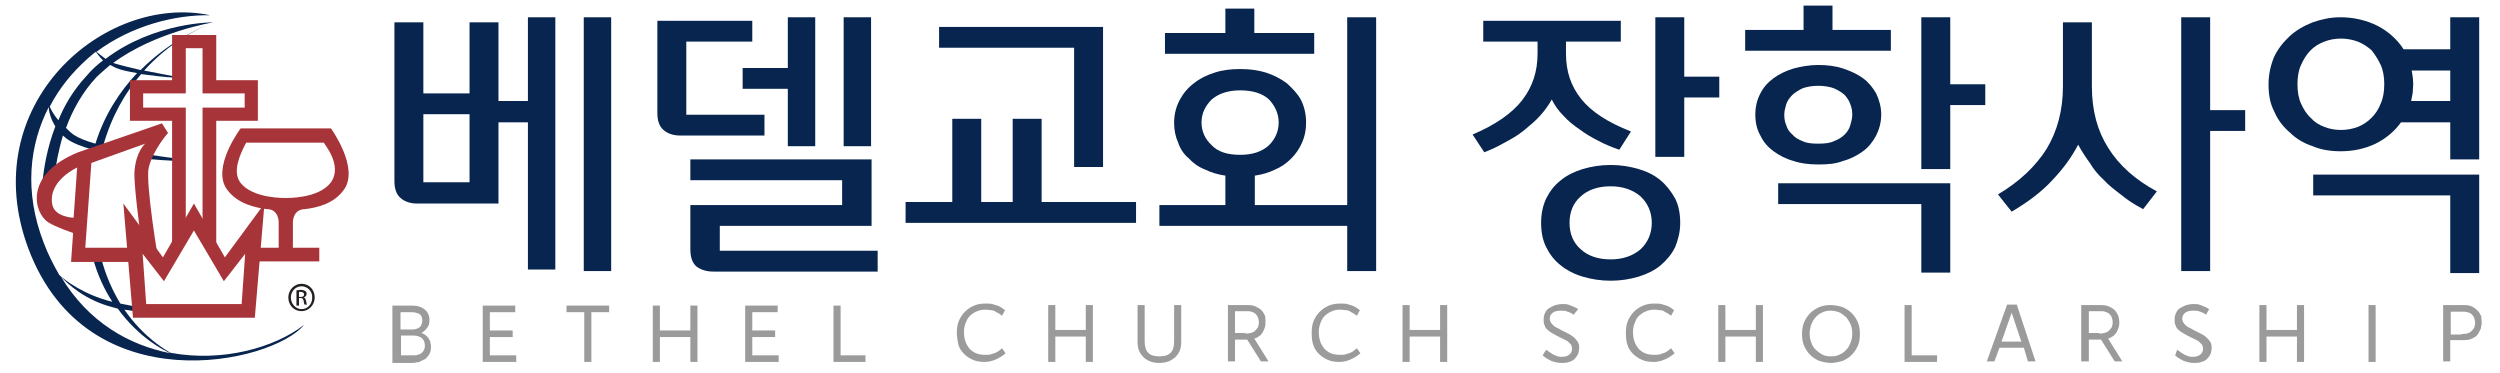 <?xml version="1.0" encoding="utf-8"?>
<!-- Generator: Adobe Illustrator 26.2.1, SVG Export Plug-In . SVG Version: 6.00 Build 0)  -->
<svg version="1.1" id="Layer_1" xmlns="http://www.w3.org/2000/svg" xmlns:xlink="http://www.w3.org/1999/xlink" x="0px" y="0px"
	 viewBox="0 0 492.5 73.5" style="enable-background:new 0 0 492.5 73.5;" xml:space="preserve">
<style type="text/css">
	.st0{fill:#07254F;}
	.st1{fill:#A73439;}
	.st2{fill:#241F21;}
	.st3{fill:#9B9B9B;}
</style>
<g>
	<path class="st0" d="M28.7,31.3c2.2,0.2,4.2,0.3,6,0.4l-0.1-0.5c-1.7-0.2-3.7-0.5-5.7-0.8L28.7,31.3z M41.2,4.8
		c0.7-0.3,1.2-0.4,1.2-0.4S41.9,4.5,41.2,4.8 M12,54.5c1.3,1.4,4.7,4.6,10.1,6c0.3,0.1,0.7,0.2,1.1,0.3c4.2,5.8,9.2,8.3,10.4,8.8
		C25.5,68,17.5,63.6,12,54.5 M17.2,11.6c0.6-0.5,1.1-1,1.7-1.4c0.2,0.3,0.6,0.9,1.4,1.7c-1.2,0.9-2.3,1.9-3.3,3.1
		c-2.5,2.7-4.3,5.7-5.5,8.7c-1-1.2-1.5-2.2-1.7-2.7C11.7,17.3,14.3,14.2,17.2,11.6 M21.7,12.8c0.4,0.2,0.8,0.4,1.2,0.6
		c0.9,0.4,2.4,0.7,4.1,1c-3.3,3.5-6.4,8.1-8.2,13.9c-1.8-0.5-3.3-1.1-4.2-1.7c-0.6-0.4-1.1-0.9-1.6-1.4c1.3-3.5,3.2-7,6-10
		C19.8,14.4,20.8,13.6,21.7,12.8 M33.6,69.5c-0.9-0.5-5.3-3-9.1-8.5c6.4,1.1,16.7,1.4,16.7,1.4s-10.6-1.1-17.5-2.6
		c-1.5-2.5-2.9-5.5-3.8-9.1l-1.6,0.1c0.9,3.4,2.3,6.3,3.8,8.6c-0.1,0-0.1,0-0.2,0c-5.5-1.4-9.1-4.2-10.2-5.2c-1.1-1.9-2.2-4-3.1-6.4
		c-3.9-10.1-2.8-19.3,1-26.7c0,0.7,0.3,2.2,1.3,3.8c-3.3,8.6-2.7,16.7-2.7,16.7l2.5-6.7c0.3-2.4,0.8-5.2,1.7-8.2
		c0.2,0.2,0.5,0.4,0.7,0.6c1.2,0.9,3.1,1.6,5.2,2.2c-0.1,0.2-0.1,0.4-0.2,0.6L20,30c0-0.1,0.1-0.3,0.1-0.4l1.1-0.6
		c-0.3-0.1-0.6-0.1-0.9-0.2c1.7-6,4.4-10.6,7.5-14.2c2.2,0.3,4.7,0.6,6.6,0.7L34.1,15c-1.6-0.3-3.7-0.7-5.7-1.1
		c4.9-5.5,10.4-8.1,12.7-9.1c-2.4,1-8.1,3.7-13.4,9c-2.1-0.5-4.2-1-5.4-1.4c8.2-6.1,19.7-8,19.7-8s-11.6-0.1-21.2,7.2
		c-0.7-0.5-1.4-1.1-1.8-1.4C26,5,34.5,2.9,41.4,3C20.5-1.4-5,20.7,5.6,49c11.6,30.8,48.1,22.6,54.3,15
		C54.1,68.5,43.8,71.4,33.6,69.5"/>
	<path class="st1" d="M65.2,35.9c-2.4,3.3-8.9,3.1-8.9,3.1s-6.6,0.2-9-3.1c-1.5-2.1-0.1-5.4,1.2-7.8l15.3,0
		C63.7,28.2,67.6,32.5,65.2,35.9 M65.2,25.3H47.4c0,0-5.8,7.7-2.7,12c2.1,2.9,5.6,3.6,7.9,3.9c2.3,0,2.3,2.5,2.3,2.5v3.7v1.4h-1.1
		h-4.1v2.7h13.2v-2.7h-4.3h-0.9v-1.4v-3.7c0,0,0-2.5,2.4-2.5c2.3-0.3,5.7-1,7.7-3.9C70.8,33,65.2,25.3,65.2,25.3"/>
	<polygon class="st1" points="42.6,15.8 42.6,6.9 33.9,6.9 33.9,15.8 25.6,15.8 25.6,23.8 33.9,23.8 33.9,50 37.4,45.3 36.6,45.3 
		36.6,21.2 28.2,21.2 28.2,18.4 36.6,18.4 36.6,9.5 39.9,9.5 39.9,18.4 48.2,18.4 48.2,21.2 39.9,21.2 39.9,45.3 39.1,45.3 42.6,50 
		42.6,23.8 50.8,23.8 50.8,15.8 	"/>
	<path class="st1" d="M47.6,59.9l-18.8,0L28.1,50l4.2,5.4l5.9-10l5.9,10l4.2-5.4L47.6,59.9z M44.3,50.7l-6.1-10.6l-6.1,10.6
		l-7.8-10.6l1.9,22.5h24l1.9-22.5L44.3,50.7z"/>
	<path class="st2" d="M58.9,58.5h0.3c0.4,0,0.7-0.1,0.7-0.5c0-0.3-0.2-0.5-0.7-0.5c-0.2,0-0.3,0-0.3,0V58.5z M58.9,60.2h-0.5v-3
		c0.2,0,0.5-0.1,0.8-0.1c0.4,0,0.7,0.1,0.9,0.2c0.2,0.1,0.3,0.3,0.3,0.6c0,0.4-0.3,0.6-0.6,0.7v0c0.3,0,0.4,0.3,0.5,0.7
		c0.1,0.5,0.1,0.6,0.2,0.7h-0.5c-0.1-0.1-0.1-0.4-0.2-0.8c-0.1-0.4-0.3-0.5-0.6-0.5h-0.3V60.2z M59.4,56.4c-1.2,0-2.1,1-2.1,2.2
		c0,1.3,1,2.3,2.1,2.3c1.2,0,2.1-1,2.1-2.2C61.6,57.4,60.6,56.4,59.4,56.4L59.4,56.4z M59.4,55.9c1.5,0,2.6,1.2,2.6,2.7
		c0,1.5-1.2,2.7-2.6,2.7c-1.5,0-2.6-1.2-2.6-2.7C56.8,57.1,58,55.9,59.4,55.9L59.4,55.9z"/>
	<path class="st1" d="M26.5,33.7c-0.2,2.1,0.9,10.6,1.5,15.1l-11.2,0L18,32.1l10.6-3.8C28.6,28.3,26.8,29.8,26.5,33.7 M14.5,42.9
		c0,0-3.7-0.1-4.2-2.6c-0.9-4.7,4.9-7.3,4.9-7.3L14.5,42.9z M29.3,33c0.9-3.6,3.8-6.8,3.8-6.8l-1.2-1.9l-16.5,5.7
		C4.6,34.4,6.7,42,9.5,43.8c1.4,0.9,4.9,2.1,4.9,2.1L14,51.6h13l1.1-2.3l2.1,2.3h1.1C31.2,51.6,28.6,35.8,29.3,33"/>
	<g>
		<path class="st0" d="M104,24.1h-5.8v16h-16c-1.4,0-2.5-0.4-3.3-1.1c-0.8-0.7-1.2-1.8-1.2-3.3V4.4h5.7v14h9.1v-14h5.7v15.5h5.8V3.4
			h5.4v49.7H104V24.1z M92.5,22.5h-9.1v13.4h9.1V22.5z M115,3.4h5.4v50H115V3.4z"/>
		<path class="st0" d="M134,26.7c-1.4,0-2.5-0.4-3.3-1.1c-0.8-0.7-1.2-1.8-1.2-3.3V4.1h18.7v4.1h-13v14.4h15.4v4.1H134z M140.5,53.5
			c-1.4,0-2.5-0.4-3.3-1c-0.8-0.7-1.2-1.8-1.2-3.4v-8.7h29.9v-4.9H136v-4.1h35.7v13.1h-29.9v4.9h31.1v4.1H140.5z M155.2,13.4V3.4
			h5.4v25.4h-5.4V17.5h-8.9v-4.1H155.2z M166.2,3.4h5.4v25.4h-5.4V3.4z"/>
		<path class="st0" d="M178.4,39.8h9.2V23.4h5.7v16.4h6.2V23.4h5.7v16.4h18.6v4.1h-45.4V39.8z M211.6,32.9V9.4h-26.6V5.3h32.3v27.6
			H211.6z"/>
		<path class="st0" d="M228.4,40.4h13v-5.8c-1.4-0.2-2.8-0.6-4-1.2c-1.3-0.5-2.4-1.3-3.2-2.2c-1-0.8-1.7-1.9-2.1-3.1
			c-0.5-1.1-0.8-2.4-0.8-3.9c0-1.7,0.4-3.2,1.1-4.5c0.7-1.3,1.6-2.4,2.8-3.3c1.1-0.9,2.5-1.6,4.1-2.1c1.5-0.5,3.2-0.7,5-0.7
			s3.5,0.2,5.1,0.7c1.5,0.5,2.9,1.2,4.1,2.1c1.1,1,2.1,2,2.8,3.3c0.7,1.4,1,2.9,1,4.5c0,1.5-0.3,2.8-0.8,3.9
			c-0.5,1.2-1.3,2.3-2.1,3.1c-1,1-2,1.7-3.2,2.2c-1.2,0.6-2.6,1-4,1.2v5.8h18.2v-37h5.7v50h-5.7v-8.9h-37V40.4z M241.4,6.5V1.7h5.7
			v4.8h11.8v4.1h-29.4V6.5H241.4z M244.3,30.5c2.4,0,4.3-0.6,5.7-1.9c1.2-1.2,1.9-2.7,1.9-4.5c0-1.7-0.7-3.2-1.9-4.5
			c-1.3-1.2-3.2-1.8-5.7-1.8c-2.5,0-4.3,0.7-5.6,1.8c-1.3,1.3-2,2.8-2,4.5c0,1.8,0.7,3.3,2,4.5C239.9,29.9,241.8,30.5,244.3,30.5z"
			/>
		<path class="st0" d="M308.5,8.2v2.4c0,3.5,1,6.4,3,8.9c2,2.5,5.2,4.6,9.8,6.4l-2.3,3.6c-1.4-0.5-2.7-1-4-1.7
			c-1.4-0.7-2.6-1.4-3.8-2.3c-1.2-0.8-2.3-1.7-3.2-2.7c-1-1-1.7-2-2.3-3.2c-0.6,1.1-1.4,2.2-2.3,3.2c-1,1.1-2.1,2-3.2,2.9
			c-1.2,1-2.5,1.7-3.8,2.4c-1.4,0.8-2.7,1.4-4,1.9l-2.3-3.5c4.5-1.9,7.8-4.2,9.8-6.8c2-2.6,3-5.6,3-9.1V8.2h-10.7V4.1h27.1v4.1
			H308.5z M303.6,43.9c0-1.7,0.3-3.3,1-4.8c0.7-1.4,1.6-2.6,2.9-3.6c1.2-1,2.7-1.7,4.3-2.2c1.7-0.5,3.5-0.8,5.5-0.8
			c2,0,3.8,0.3,5.5,0.8c1.7,0.5,3.1,1.2,4.3,2.2c1.2,1,2.1,2.2,2.9,3.6c0.7,1.4,1,3,1,4.8c0,1.8-0.4,3.3-1,4.8
			c-0.7,1.4-1.7,2.6-2.9,3.6c-1.2,1-2.7,1.7-4.3,2.2c-1.7,0.5-3.5,0.8-5.5,0.8c-2,0-3.8-0.3-5.5-0.8c-1.7-0.5-3.2-1.3-4.3-2.2
			c-1.3-1-2.2-2.2-2.9-3.6C303.9,47.3,303.6,45.7,303.6,43.9z M309.2,43.9c0,2.1,0.7,3.9,2.2,5.2c1.4,1.3,3.4,2,5.9,2
			c2.4,0,4.4-0.7,5.9-2c1.4-1.3,2.2-3.1,2.2-5.2s-0.8-3.9-2.2-5.2c-1.5-1.3-3.5-2-5.9-2c-2.5,0-4.5,0.7-5.9,2
			C309.9,40,309.2,41.8,309.2,43.9z M326.1,3.4h5.7v11.7h6.9v4.1h-6.9v11.7h-5.7V3.4z"/>
		<path class="st0" d="M355.3,5.9V1.1h5.7v4.8h11.5V10h-28.7V5.9H355.3z M358.2,32.4c-1.8,0-3.5-0.2-4.9-0.7
			c-1.5-0.4-2.8-1.1-3.9-1.9c-1.1-0.8-2-1.8-2.6-3.1c-0.7-1.2-1-2.6-1-4.1c0-1.5,0.3-2.9,1-4.2c0.6-1.2,1.5-2.2,2.6-3
			c1.1-0.8,2.3-1.4,3.9-1.9c1.5-0.4,3.2-0.7,4.9-0.7s3.4,0.2,4.9,0.7c1.5,0.5,2.8,1.1,3.9,1.9c1.1,0.8,1.9,1.8,2.6,3
			c0.6,1.3,1,2.6,1,4.2c0,1.5-0.4,2.9-1,4.1c-0.7,1.3-1.5,2.3-2.6,3.1c-1.1,0.8-2.4,1.5-3.9,1.9C361.6,32.3,360,32.4,358.2,32.4z
			 M378.5,53.8V40.2h-28.2v-4.1h33.9v17.6H378.5z M358.2,28.3c1.2,0,2.3-0.1,3.1-0.5c0.8-0.3,1.5-0.7,2.1-1.3
			c0.5-0.5,0.9-1.1,1.1-1.8c0.2-0.7,0.4-1.4,0.4-2.1c0-0.7-0.1-1.4-0.4-2.1c-0.2-0.7-0.7-1.3-1.1-1.8c-0.6-0.5-1.2-0.9-2.1-1.3
			c-0.8-0.3-1.9-0.5-3.1-0.5c-1.2,0-2.3,0.2-3.1,0.5c-0.8,0.4-1.5,0.8-2,1.3c-0.6,0.6-1,1.2-1.2,1.8c-0.2,0.7-0.4,1.4-0.4,2.1
			c0,0.7,0.1,1.4,0.4,2.1c0.2,0.7,0.6,1.3,1.2,1.8c0.5,0.6,1.2,1,2,1.3C355.9,28.2,356.9,28.3,358.2,28.3z M378.5,3.4h5.7v13.2h6.9
			v4.1h-6.9v12.6h-5.7V3.4z"/>
		<path class="st0" d="M393.6,38.3c4.2-2.5,7.4-5.5,9.6-9c2.1-3.5,3.2-7.6,3.2-12.3V4.4h5.7V17c0,4.8,1.1,8.8,3.2,12.1
			c2.1,3.4,5.3,6.3,9.6,8.6l-2.7,3.5c-1.7-0.9-3.1-1.8-4.3-2.8c-1.3-1-2.5-1.9-3.5-3c-1.1-1-2-2.1-2.7-3.3c-0.8-1.1-1.6-2.3-2.3-3.6
			c-1.3,2.5-3,4.8-5.1,7c-2.1,2.3-4.8,4.3-8,6.2L393.6,38.3z M429.7,3.4h5.7v18.3h6.9v4.1h-6.9v27.6h-5.7V3.4z"/>
		<path class="st0" d="M482.7,24.1H473c-1.3,1.8-3,3.2-5,4.2c-2.1,1-4.4,1.5-6.9,1.5c-2,0-3.9-0.3-5.5-1c-1.8-0.6-3.3-1.5-4.5-2.7
			c-1.3-1.1-2.4-2.5-3.1-4.2c-0.8-1.5-1.1-3.3-1.1-5.3c0-1.9,0.4-3.7,1.1-5.4c0.7-1.5,1.8-2.9,3.1-4.1c1.2-1.1,2.7-2,4.5-2.7
			c1.7-0.6,3.5-1,5.5-1c2.6,0,5.1,0.6,7.3,1.7c2.1,1.1,3.9,2.7,5.1,4.6h9.2V3.4h5.7v28h-5.7V24.1z M452.6,16.6
			c0,1.4,0.2,2.7,0.7,3.8c0.5,1.1,1.1,2.1,1.9,2.8c0.7,0.8,1.6,1.4,2.7,1.8c1,0.4,2.1,0.6,3.3,0.6c1.1,0,2.2-0.2,3.3-0.6
			c1-0.4,1.9-1,2.7-1.8c0.7-0.7,1.4-1.7,1.8-2.8c0.5-1.1,0.7-2.4,0.7-3.8c0-1.4-0.2-2.7-0.7-3.8c-0.5-1.1-1.1-2-1.8-2.9
			c-0.8-0.7-1.7-1.3-2.7-1.7c-1.1-0.4-2.2-0.6-3.3-0.6c-1.2,0-2.3,0.2-3.3,0.6c-1.1,0.4-2,1-2.7,1.7c-0.8,0.8-1.4,1.8-1.9,2.9
			C452.8,13.9,452.6,15.2,452.6,16.6z M482.7,53.8V38.5h-27v-4.1h32.7v19.4H482.7z M475.4,16.6c0,0.6-0.1,1.2-0.1,1.7
			c-0.1,0.6-0.2,1.1-0.3,1.6h7.7v-6h-7.6C475.3,14.9,475.4,15.8,475.4,16.6z"/>
	</g>
	<g>
		<path class="st3" d="M77.5,60.2h3.7c1.1,0,1.9,0.3,2.5,0.8c0.6,0.5,0.9,1.2,0.9,2.1c0,0.5-0.1,1-0.4,1.4c-0.3,0.4-0.6,0.8-1.2,1.1
			c0.4,0.1,0.7,0.3,0.9,0.5c0.2,0.2,0.5,0.4,0.6,0.7c0.2,0.3,0.3,0.5,0.3,0.8c0.1,0.3,0.1,0.5,0.1,0.8c0,0.5-0.1,1-0.3,1.3
			c-0.2,0.4-0.5,0.7-0.8,1c-0.4,0.2-0.8,0.4-1.2,0.6c-0.5,0.1-1,0.2-1.5,0.2h-3.8V60.2z M81.2,64.9c0.3,0,0.5,0,0.8-0.1
			c0.2-0.1,0.5-0.2,0.6-0.3c0.2-0.1,0.3-0.3,0.4-0.5c0.1-0.2,0.2-0.5,0.2-0.8c0-0.6-0.2-1.1-0.5-1.3c-0.4-0.2-0.9-0.4-1.5-0.4h-2.3
			v3.4H81.2z M81.4,70c0.3,0,0.6,0,0.9-0.1c0.3-0.1,0.5-0.2,0.7-0.3c0.2-0.2,0.3-0.3,0.5-0.6c0.1-0.2,0.2-0.5,0.2-0.9
			c0-0.7-0.2-1.1-0.6-1.5c-0.4-0.3-1-0.5-1.7-0.5h-2.4V70H81.4z"/>
		<path class="st3" d="M95.2,60.2h6.3v1.3h-5v3.6h4.5v1.3h-4.5V70h5.2v1.3h-6.6V60.2z"/>
		<path class="st3" d="M120,60.2v1.3h-3.5v9.8h-1.4v-9.8h-3.5v-1.3H120z"/>
		<path class="st3" d="M128.6,60.2h1.4v4.9h6v-4.9h1.4v11.1h-1.4v-4.9h-6v4.9h-1.4V60.2z"/>
		<path class="st3" d="M146.9,60.2h6.3v1.3h-5v3.6h4.5v1.3h-4.5V70h5.2v1.3h-6.6V60.2z"/>
		<path class="st3" d="M164.2,60.2h1.4V70h4.9v1.3h-6.3V60.2z"/>
	</g>
	<g>
		<path class="st3" d="M188.5,65.6c0-0.9,0.1-1.7,0.4-2.4c0.3-0.7,0.7-1.3,1.2-1.8c0.5-0.5,1.1-0.9,1.8-1.2c0.7-0.3,1.4-0.4,2.3-0.4
			c0.5,0,0.9,0,1.3,0.1c0.4,0.1,0.7,0.2,1,0.3c0.3,0.1,0.6,0.3,0.8,0.4l0.7,0.5l-0.6,1.1l-0.7-0.5c-0.2-0.1-0.5-0.2-0.7-0.4
			c-0.2-0.1-0.5-0.2-0.8-0.2c-0.3,0-0.6-0.1-1-0.1c-0.7,0-1.3,0.1-1.9,0.4c-0.5,0.2-1,0.6-1.3,0.9c-0.4,0.4-0.6,0.9-0.8,1.4
			c-0.2,0.6-0.3,1.1-0.3,1.7c0,0.7,0.1,1.3,0.3,1.9c0.2,0.6,0.5,1,0.8,1.4c0.4,0.4,0.8,0.7,1.3,0.9c0.5,0.2,1.1,0.3,1.8,0.3
			c0.4,0,0.8,0,1.1-0.1c0.3-0.1,0.6-0.2,0.9-0.3c0.3-0.1,0.5-0.3,0.7-0.4c0.2-0.2,0.4-0.3,0.6-0.5l0.7,1c-0.6,0.5-1.2,0.9-1.9,1.2
			c-0.7,0.3-1.4,0.5-2.2,0.5c-0.9,0-1.6-0.1-2.3-0.4c-0.7-0.3-1.3-0.7-1.8-1.2c-0.5-0.5-0.9-1.1-1.1-1.8
			C188.7,67.4,188.5,66.5,188.5,65.6z"/>
		<path class="st3" d="M206.5,60.1h1.4V65h6v-4.9h1.4v11.2h-1.4v-5h-6v5h-1.4V60.1z"/>
		<path class="st3" d="M228.3,71.5c-0.6,0-1.2-0.1-1.7-0.3c-0.5-0.2-1-0.5-1.3-0.8c-0.4-0.4-0.7-0.8-0.9-1.3
			c-0.2-0.5-0.3-1.1-0.3-1.7v-7.3h1.4v7.1c0,1,0.2,1.8,0.7,2.3c0.5,0.5,1.2,0.7,2.2,0.7c1,0,1.7-0.2,2.2-0.7
			c0.5-0.5,0.7-1.2,0.7-2.3v-7.1h1.4v7.3c0,0.7-0.1,1.2-0.3,1.7c-0.2,0.5-0.5,0.9-0.9,1.3c-0.4,0.3-0.8,0.6-1.3,0.8
			C229.6,71.4,229,71.5,228.3,71.5z"/>
		<path class="st3" d="M249.3,63.4c0,0.4,0,0.7-0.1,1c-0.1,0.4-0.3,0.7-0.4,1c-0.2,0.3-0.4,0.6-0.7,0.8c-0.3,0.2-0.6,0.4-1,0.5
			l2.8,4.5h-1.5l-2.7-4.3h-2.4v4.3h-1.4V60.1h4c0.6,0,1.1,0.1,1.5,0.3c0.4,0.2,0.8,0.4,1.1,0.7c0.3,0.3,0.5,0.7,0.7,1.1
			C249.3,62.5,249.3,63,249.3,63.4z M245.3,65.7c0.4,0,0.7,0,1.1-0.1c0.3-0.1,0.6-0.2,0.8-0.4c0.2-0.2,0.4-0.4,0.6-0.7
			c0.1-0.3,0.2-0.6,0.2-1c0-0.4-0.1-0.7-0.2-1c-0.1-0.3-0.3-0.5-0.5-0.7c-0.2-0.2-0.5-0.3-0.8-0.4c-0.3-0.1-0.7-0.1-1.1-0.1h-2.1
			v4.3H245.3z"/>
		<path class="st3" d="M258.4,65.6c0-0.9,0.1-1.7,0.4-2.4c0.3-0.7,0.7-1.3,1.2-1.8c0.5-0.5,1.1-0.9,1.8-1.2c0.7-0.3,1.4-0.4,2.3-0.4
			c0.5,0,0.9,0,1.3,0.1c0.4,0.1,0.7,0.2,1,0.3c0.3,0.1,0.6,0.3,0.8,0.4l0.7,0.5l-0.6,1.1l-0.7-0.5c-0.2-0.1-0.5-0.2-0.7-0.4
			c-0.2-0.1-0.5-0.2-0.8-0.2c-0.3,0-0.6-0.1-1-0.1c-0.7,0-1.3,0.1-1.9,0.4c-0.5,0.2-1,0.6-1.3,0.9c-0.4,0.4-0.6,0.9-0.8,1.4
			c-0.2,0.6-0.3,1.1-0.3,1.7c0,0.7,0.1,1.3,0.3,1.9c0.2,0.6,0.5,1,0.8,1.4c0.4,0.4,0.8,0.7,1.3,0.9c0.5,0.2,1.1,0.3,1.8,0.3
			c0.4,0,0.8,0,1.1-0.1c0.3-0.1,0.6-0.2,0.9-0.3c0.3-0.1,0.5-0.3,0.7-0.4c0.2-0.2,0.4-0.3,0.6-0.5l0.7,1c-0.6,0.5-1.2,0.9-1.9,1.2
			c-0.7,0.3-1.4,0.5-2.2,0.5c-0.9,0-1.6-0.1-2.3-0.4c-0.7-0.3-1.3-0.7-1.8-1.2c-0.5-0.5-0.9-1.1-1.1-1.8
			C258.5,67.4,258.4,66.5,258.4,65.6z"/>
		<path class="st3" d="M276.3,60.1h1.4V65h6v-4.9h1.4v11.2h-1.4v-5h-6v5h-1.4V60.1z"/>
	</g>
	<g>
		<path class="st3" d="M304.6,68.9c0.5,0.4,1,0.7,1.5,1c0.5,0.2,0.9,0.4,1.5,0.4c0.6,0,1.1-0.1,1.5-0.4c0.4-0.3,0.6-0.7,0.6-1.2
			c0-0.3-0.1-0.6-0.2-0.8c-0.2-0.2-0.4-0.4-0.6-0.6c-0.2-0.2-0.5-0.3-0.9-0.5c-0.3-0.2-0.7-0.3-1-0.5c-0.4-0.2-0.8-0.4-1.1-0.6
			c-0.4-0.2-0.7-0.4-1-0.7c-0.3-0.2-0.5-0.5-0.6-0.9c-0.2-0.3-0.2-0.7-0.2-1.2c0-0.5,0.1-0.9,0.3-1.3c0.2-0.4,0.4-0.7,0.8-0.9
			c0.3-0.2,0.7-0.4,1.2-0.6c0.4-0.1,0.9-0.2,1.5-0.2c0.4,0,0.7,0,1,0.1c0.3,0.1,0.6,0.2,0.8,0.3c0.2,0.1,0.5,0.2,0.7,0.3
			c0.2,0.1,0.3,0.2,0.5,0.3L310,62c-0.4-0.3-0.8-0.5-1.2-0.6c-0.4-0.2-0.8-0.2-1.3-0.2c-0.7,0-1.2,0.1-1.6,0.4
			c-0.4,0.3-0.6,0.7-0.6,1.2c0,0.3,0.1,0.5,0.2,0.7c0.1,0.2,0.3,0.4,0.5,0.6c0.2,0.2,0.5,0.4,0.8,0.5c0.3,0.2,0.6,0.3,0.9,0.5
			l1.2,0.6c0.4,0.2,0.7,0.4,1.1,0.7c0.3,0.3,0.6,0.6,0.8,0.9c0.2,0.3,0.3,0.7,0.3,1.2c0,0.4-0.1,0.8-0.2,1.2c-0.2,0.4-0.4,0.7-0.7,1
			s-0.7,0.5-1.1,0.6c-0.5,0.2-1,0.2-1.5,0.2c-0.8,0-1.4-0.2-2-0.4c-0.6-0.3-1.2-0.6-1.7-1.1L304.6,68.9z"/>
		<path class="st3" d="M320.3,65.6c0-0.9,0.1-1.7,0.4-2.4c0.3-0.7,0.7-1.3,1.2-1.8c0.5-0.5,1.1-0.9,1.8-1.2c0.7-0.3,1.4-0.4,2.3-0.4
			c0.5,0,0.9,0,1.3,0.1c0.4,0.1,0.7,0.2,1,0.3c0.3,0.1,0.6,0.3,0.8,0.4l0.7,0.5l-0.6,1.1l-0.7-0.5c-0.2-0.1-0.5-0.2-0.7-0.4
			c-0.2-0.1-0.5-0.2-0.8-0.2c-0.3,0-0.6-0.1-1-0.1c-0.7,0-1.3,0.1-1.9,0.4c-0.5,0.2-1,0.6-1.3,0.9c-0.4,0.4-0.6,0.9-0.8,1.4
			c-0.2,0.6-0.3,1.1-0.3,1.7c0,0.7,0.1,1.3,0.3,1.9c0.2,0.6,0.5,1,0.8,1.4c0.4,0.4,0.8,0.7,1.3,0.9c0.5,0.2,1.1,0.3,1.8,0.3
			c0.4,0,0.8,0,1.1-0.1c0.3-0.1,0.6-0.2,0.9-0.3c0.3-0.1,0.5-0.3,0.7-0.4c0.2-0.2,0.4-0.3,0.6-0.5l0.7,1c-0.6,0.5-1.2,0.9-1.9,1.2
			c-0.7,0.3-1.4,0.5-2.2,0.5c-0.9,0-1.6-0.1-2.3-0.4c-0.7-0.3-1.3-0.7-1.8-1.2c-0.5-0.5-0.9-1.1-1.1-1.8
			C320.4,67.4,320.3,66.5,320.3,65.6z"/>
		<path class="st3" d="M338.5,60.1h1.4V65h6v-4.9h1.4v11.2h-1.4v-5h-6v5h-1.4V60.1z"/>
		<path class="st3" d="M360.7,71.5c-0.8,0-1.6-0.2-2.3-0.4c-0.7-0.3-1.3-0.7-1.8-1.2c-0.5-0.5-0.9-1.1-1.2-1.8
			c-0.3-0.7-0.4-1.5-0.4-2.3c0-0.8,0.1-1.6,0.4-2.3c0.3-0.7,0.7-1.3,1.2-1.8c0.5-0.5,1.1-0.9,1.8-1.2c0.7-0.3,1.4-0.4,2.3-0.4
			c0.8,0,1.6,0.2,2.3,0.4c0.7,0.3,1.3,0.7,1.8,1.2c0.5,0.5,0.9,1.1,1.2,1.8c0.3,0.7,0.4,1.5,0.4,2.3c0,0.9-0.1,1.6-0.4,2.3
			c-0.3,0.7-0.7,1.3-1.2,1.8c-0.5,0.5-1.1,0.9-1.8,1.2C362.2,71.3,361.5,71.5,360.7,71.5z M360.7,70.2c0.7,0,1.3-0.1,1.8-0.4
			c0.5-0.2,1-0.6,1.3-1c0.4-0.4,0.6-0.9,0.8-1.4c0.2-0.5,0.3-1.1,0.3-1.7c0-0.6-0.1-1.2-0.3-1.7c-0.2-0.5-0.5-1-0.8-1.4
			c-0.4-0.4-0.8-0.7-1.3-1c-0.5-0.2-1.1-0.4-1.8-0.4c-0.7,0-1.3,0.1-1.8,0.4c-0.5,0.2-1,0.6-1.3,1c-0.4,0.4-0.6,0.9-0.8,1.4
			c-0.2,0.6-0.3,1.1-0.3,1.7c0,0.6,0.1,1.2,0.3,1.7c0.2,0.6,0.4,1,0.8,1.4c0.4,0.4,0.8,0.7,1.3,1C359.4,70.1,360,70.2,360.7,70.2z"
			/>
		<path class="st3" d="M375.2,60.1h1.4V70h5v1.3h-6.4V60.1z"/>
		<path class="st3" d="M398.7,68.5h-4.8l-1,2.7h-1.5l4-11.2h1.9l3.7,11.2h-1.5L398.7,68.5z M394.3,67.3h3.9l-1.9-5.7L394.3,67.3z"/>
		<path class="st3" d="M417.5,63.4c0,0.4,0,0.7-0.1,1c-0.1,0.4-0.3,0.7-0.4,1c-0.2,0.3-0.4,0.6-0.7,0.8c-0.3,0.2-0.6,0.4-1,0.5
			l2.8,4.5h-1.5l-2.7-4.3h-2.4v4.3H410V60.1h4c0.6,0,1.1,0.1,1.5,0.3c0.4,0.2,0.8,0.4,1.1,0.7c0.3,0.3,0.5,0.7,0.7,1.1
			C417.4,62.5,417.5,63,417.5,63.4z M413.5,65.7c0.4,0,0.7,0,1.1-0.1c0.3-0.1,0.6-0.2,0.8-0.4c0.2-0.2,0.4-0.4,0.6-0.7
			c0.1-0.3,0.2-0.6,0.2-1c0-0.4-0.1-0.7-0.2-1c-0.1-0.3-0.3-0.5-0.5-0.7c-0.2-0.2-0.5-0.3-0.8-0.4c-0.3-0.1-0.7-0.1-1.1-0.1h-2.1
			v4.3H413.5z"/>
		<path class="st3" d="M428.9,68.9c0.5,0.4,1,0.7,1.5,1c0.5,0.2,0.9,0.4,1.5,0.4c0.6,0,1.1-0.1,1.5-0.4c0.4-0.3,0.6-0.7,0.6-1.2
			c0-0.3-0.1-0.6-0.2-0.8c-0.2-0.2-0.4-0.4-0.6-0.6c-0.2-0.2-0.5-0.3-0.9-0.5c-0.3-0.2-0.7-0.3-1-0.5c-0.4-0.2-0.8-0.4-1.1-0.6
			c-0.4-0.2-0.7-0.4-1-0.7c-0.3-0.2-0.5-0.5-0.6-0.9c-0.2-0.3-0.2-0.7-0.2-1.2c0-0.5,0.1-0.9,0.3-1.3c0.2-0.4,0.4-0.7,0.8-0.9
			c0.3-0.2,0.7-0.4,1.2-0.6c0.4-0.1,0.9-0.2,1.5-0.2c0.4,0,0.7,0,1,0.1c0.3,0.1,0.6,0.2,0.8,0.3c0.2,0.1,0.5,0.2,0.7,0.3
			c0.2,0.1,0.3,0.2,0.5,0.3l-0.6,1.1c-0.4-0.3-0.8-0.5-1.2-0.6c-0.4-0.2-0.8-0.2-1.3-0.2c-0.7,0-1.2,0.1-1.6,0.4
			c-0.4,0.3-0.6,0.7-0.6,1.2c0,0.3,0.1,0.5,0.2,0.7c0.1,0.2,0.3,0.4,0.5,0.6c0.2,0.2,0.5,0.4,0.8,0.5c0.3,0.2,0.6,0.3,0.9,0.5
			l1.2,0.6c0.4,0.2,0.7,0.4,1.1,0.7c0.3,0.3,0.6,0.6,0.8,0.9c0.2,0.3,0.3,0.7,0.3,1.2c0,0.4-0.1,0.8-0.2,1.2c-0.2,0.4-0.4,0.7-0.7,1
			s-0.7,0.5-1.1,0.6c-0.5,0.2-1,0.2-1.5,0.2c-0.8,0-1.4-0.2-2-0.4c-0.6-0.3-1.2-0.6-1.7-1.1L428.9,68.9z"/>
		<path class="st3" d="M445.1,60.1h1.4V65h6v-4.9h1.4v11.2h-1.4v-5h-6v5h-1.4V60.1z"/>
		<path class="st3" d="M466.6,60.1h1.4v11.2h-1.4V60.1z"/>
		<path class="st3" d="M488.9,63.5c0,0.4-0.1,0.9-0.2,1.3c-0.2,0.4-0.4,0.8-0.6,1.1c-0.3,0.4-0.7,0.6-1.1,0.8
			c-0.4,0.2-0.9,0.3-1.5,0.3h-2.8v4.2h-1.4V60.1h4.2c0.6,0,1.1,0.1,1.5,0.3c0.4,0.2,0.8,0.5,1.1,0.8c0.3,0.3,0.5,0.7,0.7,1.1
			C488.8,62.6,488.9,63.1,488.9,63.5z M484.9,65.8c0.4,0,0.7,0,1.1-0.1c0.3-0.1,0.6-0.2,0.8-0.4c0.2-0.2,0.4-0.4,0.6-0.7
			c0.1-0.3,0.2-0.6,0.2-1c0-0.4-0.1-0.7-0.2-1c-0.1-0.3-0.3-0.5-0.5-0.7c-0.2-0.2-0.5-0.3-0.8-0.4c-0.3-0.1-0.7-0.1-1.1-0.1h-2.2
			v4.5H484.9z"/>
	</g>
</g>
</svg>
